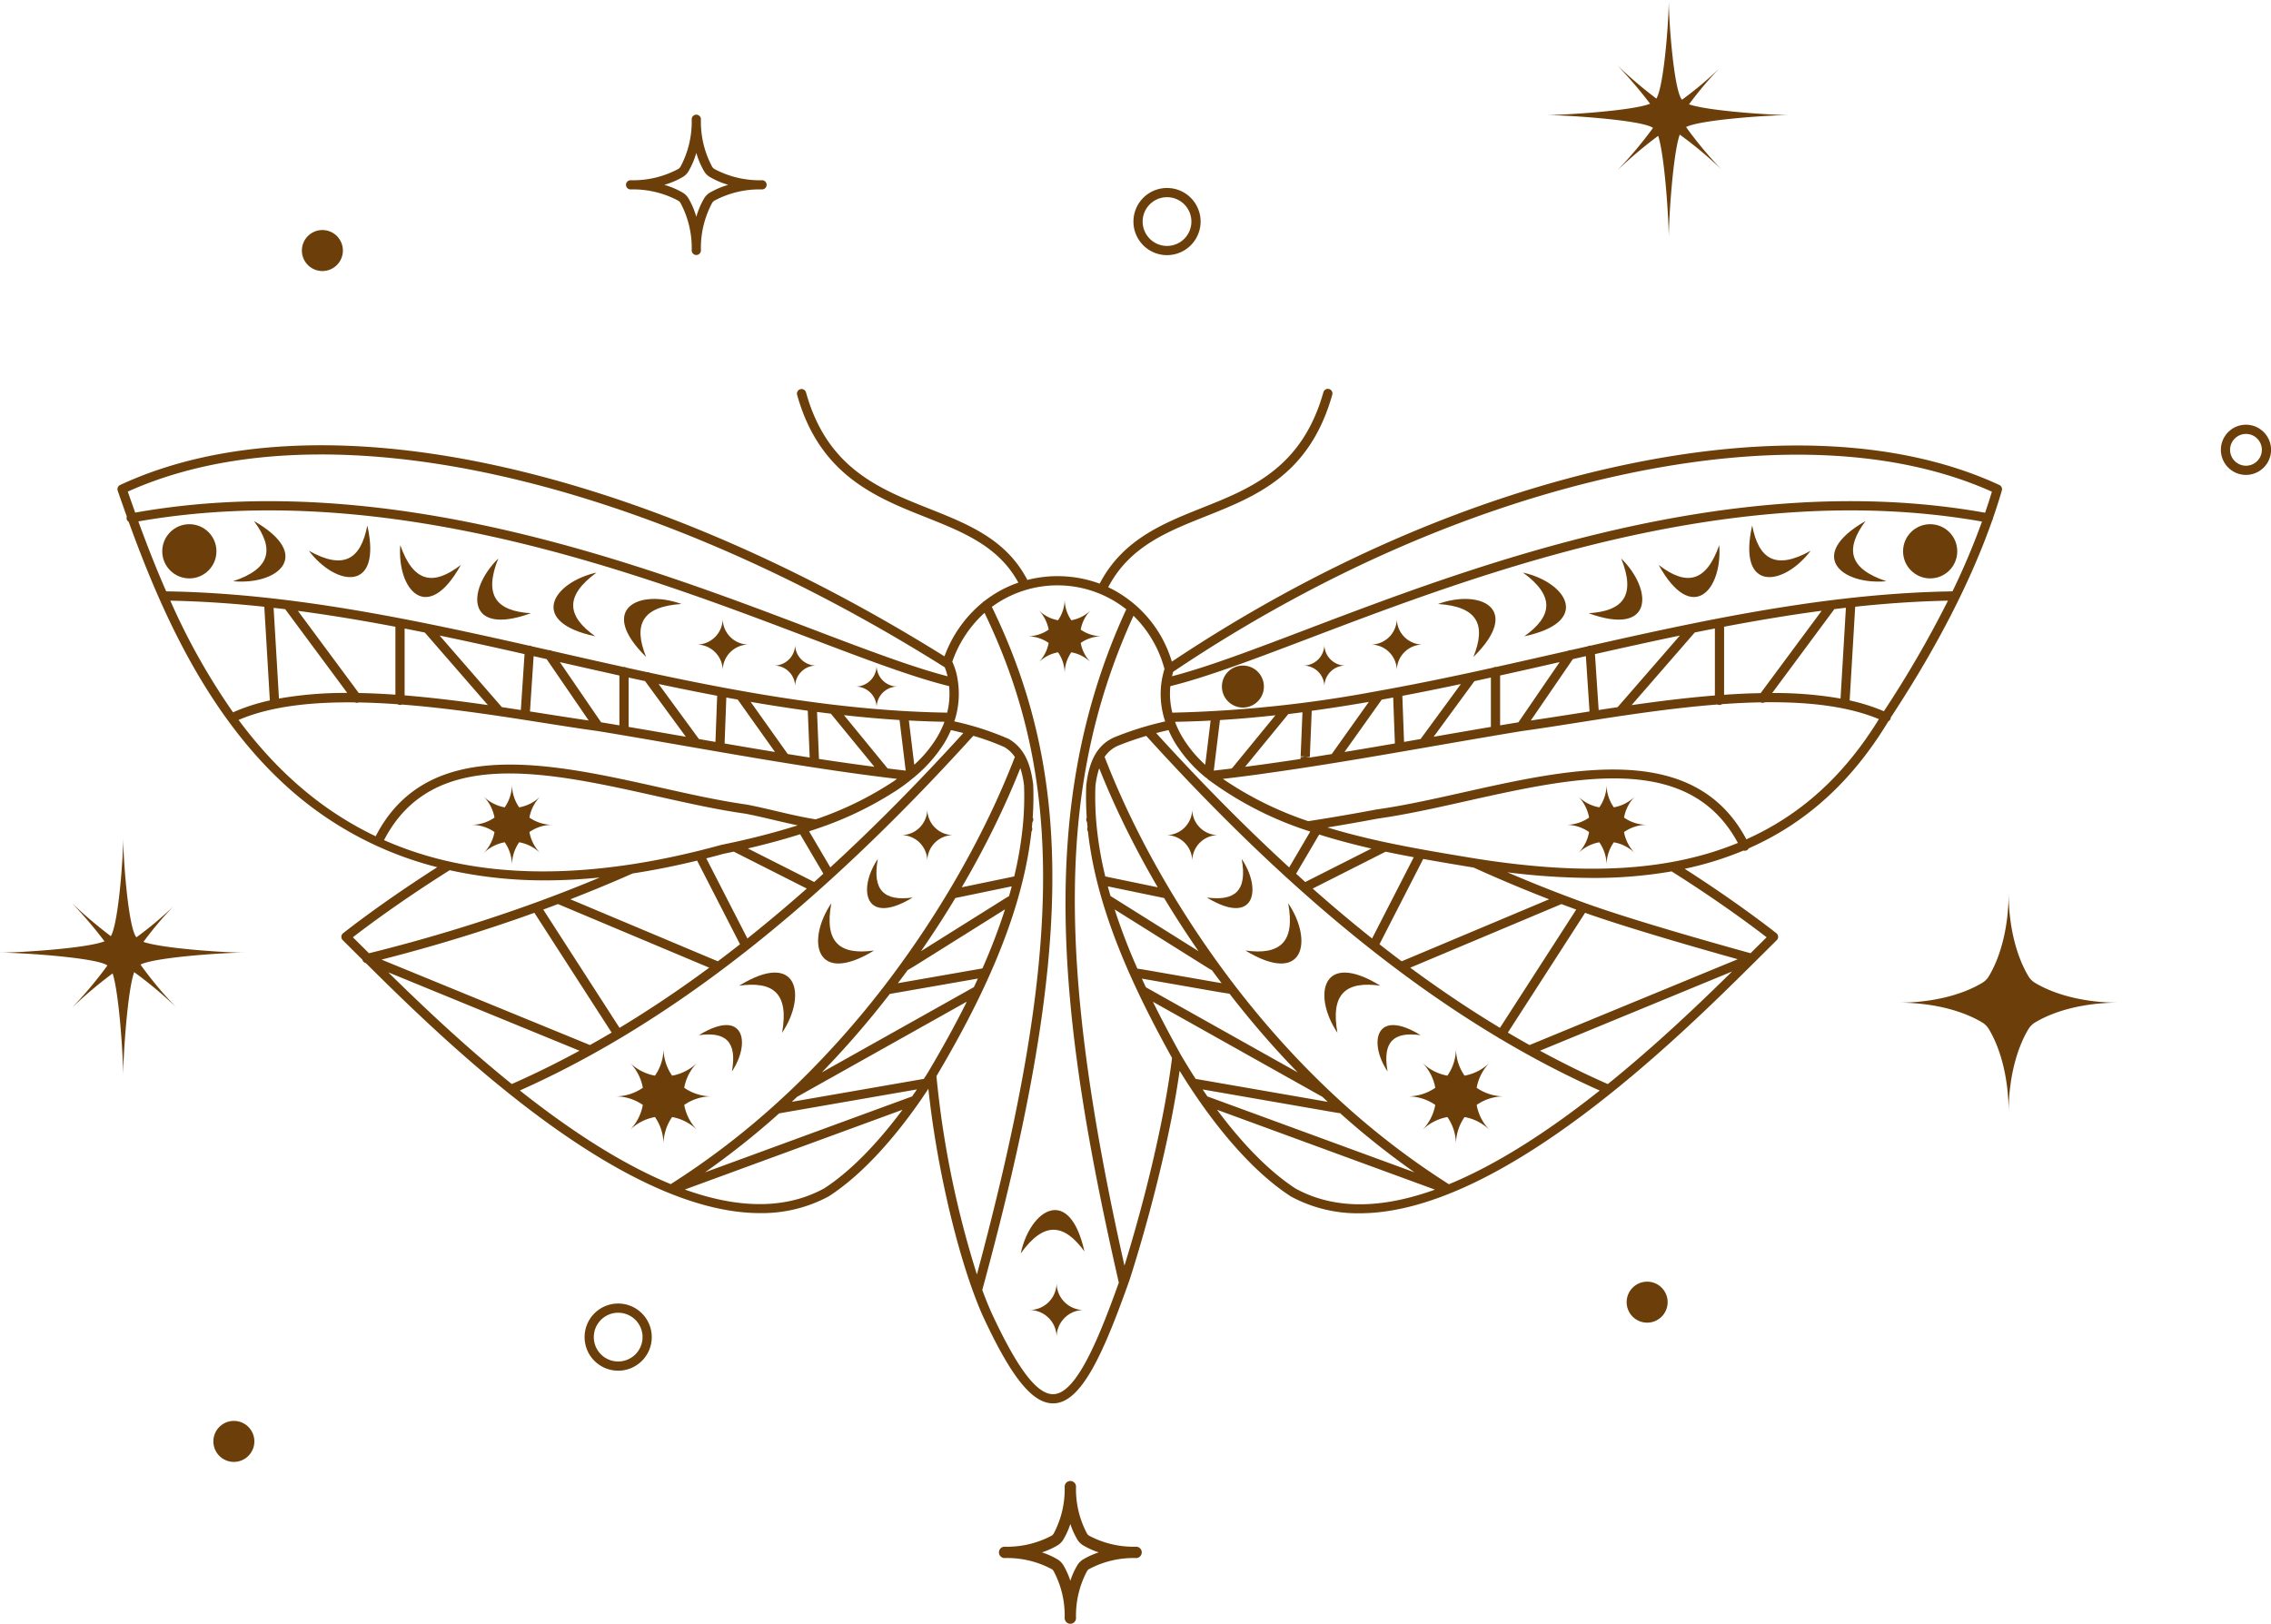 <?xml version="1.0" encoding="UTF-8" standalone="no"?><svg xmlns="http://www.w3.org/2000/svg" xmlns:xlink="http://www.w3.org/1999/xlink" data-name="Layer 1" fill="#6b3e0a" height="358.3" preserveAspectRatio="xMidYMid meet" version="1" viewBox="0.0 71.5 501.0 358.3" width="501" zoomAndPan="magnify"><g id="change1_1"><path d="M295.045,299.369c-1.558-8.653,1.894-11.458,9.472-10.389C291.55,281.022,289.526,291.115,295.045,299.369Z" fill="inherit"/></g><g id="change1_2"><path d="M313.403,299.901c-9.982-6.129-11.542,1.644-7.293,7.999C304.913,301.235,307.569,299.076,313.403,299.901Z" fill="inherit"/></g><g id="change1_3"><path d="M274.755,281.225c13,7.904,14.985-2.198,9.431-10.43C285.779,279.445,282.338,282.264,274.755,281.225Z" fill="inherit"/></g><g id="change1_4"><path d="M273.925,261.011c1.299,7.057-1.509,9.361-7.698,8.511C276.836,275.972,278.456,267.729,273.925,261.011Z" fill="inherit"/></g><g id="change1_5"><path d="M263.012,250.033a5.724,5.724,0,0,1-5.725,5.725,5.722,5.722,0,0,1,5.725,5.722,5.724,5.724,0,0,1,5.725-5.722A5.726,5.726,0,0,1,263.012,250.033Z" fill="inherit"/></g><g id="change1_6"><path d="M325.765,311.505a10.56,10.56,0,0,1,2.936-5.614,10.542,10.542,0,0,1-5.611,2.938,10.542,10.542,0,0,1-1.891-6.045,10.542,10.542,0,0,1-1.891,6.045,10.549,10.549,0,0,1-5.614-2.938,10.571,10.571,0,0,1,2.938,5.614,10.571,10.571,0,0,1-6.048,1.891,10.571,10.571,0,0,1,6.048,1.891,10.571,10.571,0,0,1-2.938,5.614,10.549,10.549,0,0,1,5.614-2.938,10.542,10.542,0,0,1,1.891,6.045,10.542,10.542,0,0,1,1.891-6.045,10.542,10.542,0,0,1,5.611,2.938,10.56,10.56,0,0,1-2.936-5.614,10.541,10.541,0,0,1,6.045-1.891A10.541,10.541,0,0,1,325.765,311.505Z" fill="inherit"/></g><g id="change1_7"><path d="M439.646,185.963c.004-.024-.004-.047-.001-.071.72-2.065,1.387-4.143,1.978-6.182a1.015,1.015,0,0,0-.549-1.204c-21.639-10.021-50.821-11.428-84.396-4.07-32.844,7.199-66.755,22.081-98.161,43.046a26.598,26.598,0,0,0-14.041-16.423c4.696-8.909,12.827-12.174,21.43-15.606,11.306-4.509,22.995-9.172,28-26.851a1.015,1.015,0,1,0-1.953-.553c-4.732,16.716-15.95,21.19-26.799,25.518-8.623,3.44-17.52,7.012-22.558,16.708a26.878,26.878,0,0,0-15.954-.816c-4.64-8.939-12.939-12.261-21.724-15.754-11.045-4.393-22.466-8.935-27.115-25.65a1.016,1.016,0,0,0-1.957.544c4.92,17.686,17.353,22.63,28.321,26.993,8.3,3.301,16.147,6.441,20.49,14.46a25.697,25.697,0,0,0-7.537,4.102c-.012.005-.024.004-.036.01a.994.994,0,0,0-.343.288,27.683,27.683,0,0,0-8.384,11.864c-32.78-20.474-66.692-34.977-98.173-41.95-33.166-7.347-62.102-5.914-83.686,4.142a1.015,1.015,0,0,0-.531,1.252c.647,1.871,1.317,3.781,2.008,5.711a.988.988,0,0,0-.045.492,1.001,1.001,0,0,0,.463.668c6.609,18.248,16.413,41.098,33.722,57.339a77.907,77.907,0,0,0,34.351,18.868C83.815,270.91,75.766,277.35,75.683,277.416a1.015,1.015,0,0,0-.078,1.513l4.329,4.298a1.015,1.015,0,0,0,.599.704l.188.077c16.415,16.27,55.729,55.151,86.98,55.149a31.121,31.121,0,0,0,15.13-3.697c8.167-5.276,15.311-14.127,19.865-20.622.726-1.033,1.431-2.08,2.114-3.121,1.558,14.941,5.422,32.568,9.87,44.786.7,1.921,1.403,3.681,2.095,5.244,6.264,13.555,10.931,19.388,15.54,19.388.082,0,.165-.001.247-.005,5.854-.265,10.565-10.233,16.271-26.233l.403-1.142c3.988-12.435,8.837-30.669,10.998-46.007,1.493,2.439,3.05,4.815,4.647,7.09,4.565,6.504,11.717,15.362,19.926,20.663a30.986,30.986,0,0,0,15.101,3.695c31.302-.005,70.76-39.133,87.081-55.32l4.981-4.949a1.015,1.015,0,0,0-.079-1.512c-.082-.065-7.897-6.321-20.237-14.228a72.627,72.627,0,0,0,12.973-4.021,1,1,0,0,0,.729-.06.988.988,0,0,0,.428-.432c12.71-5.608,22.795-14.782,30.798-28.021a1.036,1.036,0,0,0,.451-.473.942.942,0,0,0,.08-.363c10.116-15.384,17.642-30.006,22.373-43.472A1.008,1.008,0,0,0,439.646,185.963ZM266.002,243.061c.023.02.053.027.077.045a.983.983,0,0,0,.156.089l.003.002a3.085,3.085,0,0,0,.194.213c.011.009.018.021.029.03a76.913,76.913,0,0,0,22.592,11.532c-1.105,1.88-2.699,4.591-3.851,6.549l-.801,1.362q-14.451-13.256-29.342-29.637,1.361-.359,2.728-.664a23.376,23.376,0,0,0,1.406,2.759l.001.002.001.004A30.815,30.815,0,0,0,266.002,243.061Zm-6.772-12.3q3.878-.067,7.841-.274l-1.189,9.756a27.453,27.453,0,0,1-4.954-5.957,20.726,20.726,0,0,1-1.604-3.246C259.289,230.949,259.265,230.855,259.23,230.762Zm28.716,7.653-1.021.13-.014.313c-.002.037-.004.07-.005.095v.002c-.258.039-.514.08-.772.119l-.241.035c-.851.128-1.672.248-2.498.37-1.337.199-2.671.387-4.004.574q-2.405.336-4.709.634c2.551-3.116,5.781-7.059,8.297-10.129l1.238-1.509q1.557-.19,3.115-.397l-.304,7.434a2.076,2.076,0,0,0-.012.225l-.085,2.065Zm5.846-.541q-2.42.391-4.84.767l.002-.055H287.939l1.022-.132.083-2.033c.001-.019.01-.195.01-.213l.025-.649c.001-.005.004-.114.005-.119l.199-4.792c0-.008.003-.105.003-.114l.092-2.206c4.05-.555,8.238-1.208,12.597-1.961Zm11.03-12.009c.844-.151,1.686-.307,2.526-.463l.375,10.136c-3.79.653-7.473,1.279-11.114,1.878Zm-33.069,15.193q-1.992.247-3.983.472l1.361-11.157c3.975-.243,8.042-.594,12.24-1.055C278.384,232.962,274.406,237.819,271.754,241.058Zm37.467,42.542q-2.447-1.838-4.898-3.761l9.652-18.819c3.659.659,7.299,1.266,10.869,1.855l.252.042c5.387,2.451,10.978,4.796,16.647,7.003Zm35.25-12.625q1.625.614,3.258,1.21l-16.825,26.095q-9.883-5.953-19.792-13.273Zm-41.777,7.589q-6.524-5.19-13.103-11.01l16.096-8.14c2.066.437,4.135.838,6.202,1.223Zm-14.739-12.459c-.671-.6-1.345-1.218-2.018-1.828l1.014-1.726c2.069-3.518,3.318-5.643,4.072-6.924,3.513,1.113,7.312,2.134,11.525,3.098Zm-162.125,3.813c4.653-1.812,9.257-3.714,13.746-5.701,4.59-.7,9.367-1.655,14.212-2.831l9.467,18.454q-2.451,1.923-4.897,3.76Zm30.636,15.09q-9.922,7.325-19.792,13.274l-16.827-26.098q1.628-.598,3.251-1.212Zm-.653-24.122c1.277-.324,2.551-.657,3.773-.997.776-.158,1.537-.32,2.292-.482l16.107,8.146q-6.582,5.814-13.103,11.011Zm9.169-2.184c4.096-.957,7.963-2.007,11.539-3.136l5.12,8.708c-.673.611-1.347,1.229-2.02,1.83Zm13.515-3.78c.633-.212,1.276-.422,1.886-.638a76.775,76.775,0,0,0,17.761-8.63,36.404,36.404,0,0,0,2.979-2.229.918.918,0,0,0,.074-.059c.127-.105.254-.198.381-.305a31.603,31.603,0,0,0,6.81-7.72,23.377,23.377,0,0,0,1.403-2.758c.943.214,1.859.432,2.731.659q-14.929,16.41-29.344,29.641Zm7.692-25.627c4.077.448,8.163.815,12.257,1.069l1.359,11.164q-1.989-.226-3.985-.475Zm6.703,11.387q-6.096-.793-12.221-1.731L180.244,228.58q1.524.198,3.049.384Zm7.613-10.211q3.918.208,7.845.281c-.035.095-.061.195-.098.288a21.063,21.063,0,0,1-1.617,3.273,27.135,27.135,0,0,1-4.941,5.919ZM28.19,179.967c21.087-9.518,49.26-10.772,81.557-3.619,31.621,7.004,65.734,21.659,98.673,42.388a13.306,13.306,0,0,1,.622,1.973c-7.783-2.004-18.027-5.897-29.774-10.362C141.863,196.13,85.46,174.711,29.824,184.6,29.268,183.04,28.718,181.488,28.19,179.967Zm2.332,6.575c54.981-9.643,110.907,11.596,148.023,25.703,12.232,4.649,22.836,8.676,30.837,10.64a17.19,17.19,0,0,1-.427,5.851c-22.106-.33-44.067-4.184-65.582-8.803a1.003,1.003,0,0,0-.588-.128q-2.316-.499-4.625-1.006a.986.986,0,0,0-.501-.152.918.918,0,0,0-.095.019q-7.323-1.618-14.571-3.28c-.429-.097-.859-.195-1.288-.293a1.009,1.009,0,0,0-.63-.143q-1.887-.429-3.776-.857a.994.994,0,0,0-.439-.145,1.037,1.037,0,0,0-.124.018c-7.394-1.673-14.85-3.323-22.359-4.845-.028-.004-.054-.015-.082-.016-18.937-3.837-38.202-6.829-57.634-7.132C34.439,196.901,32.412,191.728,30.522,186.542Zm135.076,39.818q6.281,1.083,12.602,1.948l.426,10.327q-2.423-.376-4.843-.766Zm5.369,11.054q-5.577-.916-11.112-1.875l.375-10.139c.837.155,1.677.3,2.515.45Zm-25.675-14.997q6.434,1.362,12.919,2.598l-.376,10.177c-1.22-.211-2.432-.422-3.647-.633Zm6.011,11.641c-4.151-.722-8.389-1.458-12.628-2.176V220.992q1.813.398,3.632.787Zm-27.794-16.471q6.534,1.486,13.135,2.956v10.995q-2.023-.34-4.038-.671Zm6.361,12.88c-3.02-.438-6.257-.945-9.654-1.479-1.087-.171-2.19-.344-3.301-.517l.808-12.198q1.438.326,2.871.652ZM96.984,211.727c6.284,1.304,12.53,2.69,18.734,4.092l-.817,12.338q-2.074-.321-4.188-.637Zm10.646,15.341c-6.048-.869-12.254-1.648-18.368-2.14V210.177q2.229.432,4.451.883ZM65.716,206.276c7.206.956,14.38,2.156,21.514,3.512v14.987c-2.726-.191-5.428-.322-8.082-.37ZM76.605,224.384A84.247,84.247,0,0,0,61.542,225.627l-1.183-20.012c.854.098,1.708.192,2.561.297ZM37.573,204.028c6.931.14,13.847.61,20.737,1.348l1.221,20.661a42.571,42.571,0,0,0-8.121,2.625A145.192,145.192,0,0,1,37.573,204.028Zm15.063,26.319c6.953-2.998,15.982-3.985,25.695-3.871a.909.909,0,0,0,.786.01c2.83.05,5.713.191,8.616.399a.989.989,0,0,0,.512.158,1.004,1.004,0,0,0,.414-.093c10.779.826,21.777,2.554,31.24,4.041,4.275.672,8.313,1.307,11.947,1.804,6.48,1.063,13.104,2.215,19.509,3.33,14.401,2.505,29.239,5.081,43.866,6.9.03.003.059.02.089.02.01,0,.021-.005.031-.005.851.106,1.699.204,2.548.304-.293.209-.589.431-.88.624a74.499,74.499,0,0,1-17.061,8.311c-2.838-.449-5.843-1.151-8.755-1.836-2.282-.537-4.438-1.044-6.556-1.44-5.969-.835-12.361-2.264-19.129-3.777C121.48,239.857,94.286,233.795,82.877,256.013,70.379,250.059,60.581,241.053,52.637,230.348Zm32.088,26.513c10.712-20.726,35.931-15.107,60.341-9.651,6.809,1.522,13.24,2.959,19.243,3.798,2.025.381,4.16.882,6.419,1.414,1.735.408,3.502.818,5.257,1.185-4.331,1.37-9.088,2.631-14.182,3.742-.858.186-1.734.37-2.69.567-1.668.461-3.358.903-5.028,1.314-5.101,1.262-10.13,2.271-14.948,3.001C116.772,265.622,99.029,263.198,84.725,256.861Zm-6.875,21.436c2.53-1.962,10.265-7.809,21.205-14.698a.94.94,0,0,0,.113-.107,97.02,97.02,0,0,0,21.209,2.25c3.875,0,7.868-.225,11.951-.63-4.722,1.968-9.526,3.851-14.365,5.608a364.39,364.39,0,0,1-36.56,11.105Zm40.04-5.401,17.041,26.431c-1.601.946-3.203,1.868-4.786,2.749l-45.98-18.848C95.747,280.277,107.069,276.802,117.89,272.897Zm-32.231,13.137,42.188,17.296c-4.953,2.687-9.967,5.159-14.944,7.35C102.116,301.973,92.544,292.807,85.658,286.034Zm29.024,26.069c5.348-2.388,10.731-5.071,16.025-8.012,2.035-1.126,4.111-2.321,6.172-3.552,25.494-15.212,50.96-37.034,77.838-66.688a53.222,53.222,0,0,1,6.887,2.5,7.301,7.301,0,0,1,2.28,2.167c-1.683,4.352-3.59,8.762-5.688,13.121l-.011.021-.004.008-.012.023q-.901,1.881-1.856,3.754c-1.377,2.722-2.854,5.473-4.391,8.179-.842,1.496-1.731,3.023-2.641,4.542-.006.009-.01.017-.015.026l-.011.019a220.449,220.449,0,0,1-14.279,20.983c-.015.017-.028.034-.043.052a199.76,199.76,0,0,1-20.322,22.632c-.024.019-.047.039-.069.06q-1.844,1.756-3.729,3.455c-.012.01-.023.02-.035.03l-.008.007-.017.014a171.423,171.423,0,0,1-22.781,17.319C136.703,328.142,125.171,320.412,114.682,312.103Zm83.399-23.675c.721-.961,1.449-1.916,2.155-2.889.785-.427,2.189-1.307,4.916-3.016l10.305-6.461c2.468-1.547,4.708-2.952,6.252-3.92a131.56,131.56,0,0,1-4.978,13.03C214.286,285.598,203.138,287.545,198.081,288.428Zm17.645-1.02q-.432.941-.883,1.893c-1.851,1.037-12.056,6.76-21.708,12.175-4.332,2.43-8.539,4.789-11.841,6.641a204.066,204.066,0,0,0,15.004-17.316C198.621,290.396,211.004,288.232,215.726,287.408Zm4.56-16.772-5.908,3.705c-3.788,2.375-8.096,5.076-11.201,7.023,2.656-3.842,5.197-7.757,7.586-11.727l12.432-2.573q-.283,1.072-.596,2.158C222.133,269.478,221.43,269.919,220.286,270.636Zm-8.117-3.364c.519-.889,1.03-1.774,1.522-2.648,1.545-2.72,3.038-5.5,4.437-8.259q.949-1.867,1.852-3.748l.011-.02.003-.007.011-.022c1.853-3.848,3.554-7.735,5.092-11.59a20.349,20.349,0,0,1,.812,3.797,64.988,64.988,0,0,1-.147,7.552c-.05.685-.114,1.374-.189,2.064a82.673,82.673,0,0,1-1.826,10.485Zm-30.375,66.445c-9.04,4.929-19.695,4.2-30.721.239l48.026-17.605C194.688,322.285,188.567,329.34,181.794,333.717Zm19.419-20.303-45.693,16.75a176.209,176.209,0,0,0,16.373-13.016c2.683-.465,23.329-4.053,30.383-5.279Q201.752,312.645,201.213,313.414Zm3.47-5.244c-.285.456-.58.914-.876,1.373-3.073.534-21.431,3.724-29.137,5.063.394-.368.787-.734,1.179-1.107.954-.534,9.368-5.253,18.278-10.252,7.385-4.142,15.089-8.463,19.16-10.747C210.838,297.42,208.008,302.578,204.683,308.17Zm1.903.77c3.94-6.645,7.194-12.68,9.934-18.432.011-.02.02-.04.029-.061,6.2-13.035,9.796-24.642,10.997-35.465a.997.997,0,0,0,.098-.956q.055-.552.101-1.101a.997.997,0,0,0,.146-.931,1.024,1.024,0,0,0-.067-.111,66.392,66.392,0,0,0,.106-7.28c-.478-3.688-1.486-7.763-5.341-10.03a1.027,1.027,0,0,0-.098-.051,63.254,63.254,0,0,0-11.971-3.857c.053-.164.116-.323.165-.488l.006-.019c.011-.036.025-.069.036-.105a19.255,19.255,0,0,0,.609-8.121l-.002-.011-.006-.04a15.136,15.136,0,0,0-1.199-4.295c-.014-.027-.035-.048-.05-.073a25.942,25.942,0,0,1,7.117-10.788c17.704,36.766,17.273,75.463-1.681,145.97A212.552,212.552,0,0,1,206.586,308.94ZM232.471,379.103c-3.657.194-8.037-5.623-13.845-18.19-.631-1.426-1.278-3.044-1.926-4.804,19.95-73.182,20.522-112.81,2.113-150.712a24.429,24.429,0,0,1,29.672.557.96.96,0,0,0-.087.12c-19.733,42.966-15.246,88.662-1.578,148.424C242.288,367.183,237.415,378.88,232.471,379.103Zm22.284-53.251a1.005,1.005,0,0,0-.1.426l.002.011c-2.011,8.774-4.398,17.388-6.597,24.457-15.192-67.747-14.611-106.943,1.996-143.395a25.696,25.696,0,0,1,6.834,11.747,20.762,20.762,0,0,0-.636,2.778c-.004.017-.007.034-.01.052l-.003.021a18.99,18.99,0,0,0,.604,8.095.826.826,0,0,0,.027.083c.053.181.125.362.184.544-1.392.316-2.785.661-4.156,1.057-.018.005-.035.012-.053.017l-.002.001a70.678,70.678,0,0,0-7.017,2.429c-4.556,1.993-5.695,6.624-6.187,10.52a65.976,65.976,0,0,0,.101,7.215.923.923,0,0,0-.051.083.999.999,0,0,0,.125.909c.03.386.066.771.104,1.155a.999.999,0,0,0,.093.91c1.166,10.61,4.767,22.185,11.006,35.365l.003.006c.025.054.049.106.075.16,2.102,4.431,4.479,9.026,7.462,14.426C257.751,311.486,256.381,318.71,254.755,325.852Zm1.81-39.683c-3.072-.537-4.72-.824-5.647-.95a135.185,135.185,0,0,1-5.018-13.059l19.209,12.044c1.122.703,1.815,1.137,2.279,1.395.692.953,1.405,1.889,2.111,2.83C266.355,287.879,260.863,286.92,256.565,286.169Zm14.672,4.575c3.027,3.912,6.199,7.733,9.438,11.358q2.75,3.076,5.615,6.02c-4.023-2.257-9.406-5.276-14.696-8.244-8.539-4.79-16.814-9.432-18.797-10.543q-.456-.965-.893-1.918c1.104.193,2.613.457,4.311.753l10.123,1.769C268.911,290.387,270.373,290.642,271.237,290.744Zm-23.912-20.087c-1.427-.895-2.055-1.288-2.339-1.466q-.311-1.07-.593-2.124l12.422,2.571c2.39,3.971,4.932,7.886,7.588,11.728C259.437,278.251,251.386,273.203,247.325,270.657Zm-3.49-5.779a80.305,80.305,0,0,1-1.845-10.499q-.113-1.028-.187-2.058a64.857,64.857,0,0,1-.14-7.458,20.579,20.579,0,0,1,.831-3.851c1.535,3.842,3.232,7.719,5.081,11.558q.913,1.903,1.877,3.794c1.396,2.755,2.887,5.534,4.431,8.259l.005.01.002.004c.487.861.997,1.745,1.518,2.636Zm19.935,44.668q-1.677-2.591-3.258-5.291l-.013-.023c-2.39-4.317-4.384-8.106-6.159-11.704,3.527,1.978,9.818,5.508,16.261,9.122,9.823,5.51,19.97,11.203,21.128,11.85.386.367.784.737,1.18,1.107-5.628-.978-16.936-2.943-23.826-4.14C265.875,309.908,264.435,309.658,263.77,309.545Zm1.539,2.326,27.735,4.819c1.251.217,2.059.357,2.604.426a176.407,176.407,0,0,0,16.409,13.048l-45.688-16.748C266.013,312.906,265.66,312.39,265.309,311.87Zm20.539,21.888c-5.602-3.619-11.562-9.607-17.36-17.404l48.074,17.622C305.532,337.952,294.877,338.691,285.847,333.758Zm33.793-.97a171.645,171.645,0,0,1-22.818-17.344l-.044-.038c-1.287-1.16-2.547-2.327-3.744-3.467-.017-.016-.033-.03-.05-.044-3.685-3.506-7.317-7.256-10.796-11.146-3.277-3.669-6.489-7.539-9.546-11.501a220.877,220.877,0,0,1-14.322-21.036l-.008-.014c-.007-.011-.012-.022-.019-.032q-1.35-2.257-2.644-4.542l-.006-.01v-.001c-1.527-2.695-3.001-5.443-4.382-8.167q-.952-1.869-1.856-3.754c-2.111-4.384-4.031-8.817-5.72-13.187a6.718,6.718,0,0,1,2.933-2.461c2.027-.824,4.13-1.548,6.251-2.179,26.82,29.588,52.239,51.378,77.685,66.586a.954.954,0,0,0,.099.096,1.024,1.024,0,0,0,.264.12c1.989,1.186,3.991,2.339,5.953,3.425,5.296,2.943,10.685,5.628,16.042,8.02C342.428,320.424,330.902,328.16,319.641,332.788ZM354.692,310.686c-4.989-2.195-10.008-4.671-14.965-7.36L382.105,285.855C375.207,292.649,365.566,301.901,354.692,310.686Zm-17.259-8.61c-1.582-.88-3.184-1.803-4.786-2.749l17.037-26.424c9.773,3.483,26.892,8.345,33.676,10.237Zm52.294-23.778-3.542,3.518c-3.71-1.02-25.376-7.026-36.572-11.096q-2.411-.877-4.805-1.786c-4.147-1.578-8.251-3.246-12.282-4.969a154.472,154.472,0,0,0,18.789,1.24,100.306,100.306,0,0,0,17.458-1.444C379.579,270.579,387.217,276.352,389.727,278.298Zm-64.172-17.363-.381-.062c-6.312-1.041-12.836-2.119-19.288-3.49-.019-.006-.038-.006-.058-.012-.023-.005-.047-.009-.071-.014l-.033-.006c-4.773-1.022-9.009-2.102-12.887-3.285,3.634-.594,7.432-1.261,11.166-1.964,6.05-.846,12.48-2.284,19.288-3.806,24.226-5.415,49.248-10.991,60.097,9.187C368.309,263.68,349.893,264.785,325.555,260.935Zm59.707-4.25c-11.535-21.724-38.535-15.707-62.413-10.37-6.768,1.513-13.159,2.941-19.174,3.784-5.128.964-10.332,1.855-15.064,2.582a76.337,76.337,0,0,1-18.833-9.329c.108-.013.217-.026.325-.039l2.292-.275q1.305-.16,2.601-.329c.868-.112,1.735-.229,2.603-.346.722-.098,1.446-.209,2.167-.311q1.917-.268,3.915-.562c.266-.04.529-.074.796-.114l1.688-.253c.097-.011.192-.026.362-.053.184-.028.367-.057.55-.085,8.806-1.339,17.479-2.829,27.065-4.496l1.208-.21q7.371-1.282,14.739-2.538c1.881-.32,3.763-.632,5.617-.937,3.656-.5,7.702-1.136,11.986-1.81,9.648-1.517,20.564-3.229,31.206-4.055a.924.924,0,0,0,.981-.076c2.97-.216,5.833-.35,8.533-.401a.93.93,0,0,0,.901-.015c10.6-.118,18.846,1.083,25.187,3.717C406.84,242.627,397.258,251.319,385.262,256.684Zm-71.872-22.128q-1.844.321-3.647.633l-.375-10.163c3.977-.754,8.23-1.611,12.915-2.602Zm11.878-12.771q1.819-.394,3.635-.796v10.893q-6.313,1.068-12.629,2.175Zm9.704,9.081q-2.019.332-4.037.672V220.54q6.573-1.454,13.138-2.959Zm12.014-13.944,2.87-.651.808,12.201c-1.108.173-2.208.346-3.287.515-3.399.534-6.639,1.042-9.669,1.481Zm9.873,10.604q-2.116.315-4.182.634l-.817-12.342c5.949-1.345,12.265-2.746,18.734-4.091ZM373.876,211.048q2.254-.457,4.441-.881v14.782c-6.151.491-12.366,1.265-18.375,2.126ZM388.411,224.431c-2.56.047-5.264.17-8.063.364V209.779c7.7-1.463,14.82-2.633,21.529-3.524Zm16.261-18.537c.858-.106,1.703-.203,2.548-.299l-1.184,20.034a84.149,84.149,0,0,0-15.08-1.222Zm10.926,22.532a42.546,42.546,0,0,0-7.551-2.389l1.222-20.67c7.151-.766,13.891-1.202,20.466-1.341A238.233,238.233,0,0,1,415.598,228.426Zm15.138-26.451c-16.85.276-34.65,2.485-57.604,7.151-7.721,1.569-15.268,3.251-22.291,4.84a1.037,1.037,0,0,0-.121-.017.995.995,0,0,0-.438.143l-3.783.859a1.007,1.007,0,0,0-.624.142l-.79.179c-5.021,1.143-10.042,2.285-15.07,3.394a.944.944,0,0,0-.095-.019.986.986,0,0,0-.501.152q-2.41.535-4.819,1.055a1.067,1.067,0,0,0-.153.034c-5.983,1.285-11.262,2.356-16.133,3.272-.01,0-.02-.005-.03-.005a.964.964,0,0,0-.207.05q-1.983.376-3.975.729c-.021.003-.042.007-.063.011a277.89,277.89,0,0,1-45.412,4.797,16.865,16.865,0,0,1-.436-5.855c8.002-1.963,18.607-5.991,30.842-10.641,37.159-14.123,93.173-35.397,148.213-25.671A159.991,159.991,0,0,1,430.736,201.975Zm7.193-17.346C382.239,174.665,325.755,196.116,288.311,210.347c-11.736,4.461-21.973,8.351-29.753,10.357.078-.326.158-.653.258-.99,31.428-21.118,65.409-36.085,98.298-43.293,32.724-7.173,61.16-5.936,82.311,3.566C438.967,181.523,438.46,183.078,437.929,184.629Z" fill="inherit"/></g><g id="change1_8"><path d="M317.236,204.759c8.775.572,10.667,4.597,7.804,11.694C335.885,205.784,326.576,201.388,317.236,204.759Z" fill="inherit"/></g><g id="change1_9"><path d="M335.986,197.831c7.09,5.202,6.521,9.613.289,14.056C351.156,208.726,345.673,200.013,335.986,197.831Z" fill="inherit"/></g><g id="change1_10"><path d="M350.461,206.802c14.299,5.193,14.258-5.102,7.193-12.079C360.917,202.888,358.1,206.33,350.461,206.802Z" fill="inherit"/></g><g id="change1_11"><path d="M365.915,196.144c7.356,13.316,14.096,5.535,13.363-4.367C376.365,200.073,371.979,200.812,365.915,196.144Z" fill="inherit"/></g><g id="change1_12"><path d="M386.541,187.438c-3.311,14.848,6.893,13.484,12.904,5.581C391.766,197.305,387.991,194.953,386.541,187.438Z" fill="inherit"/></g><g id="change1_13"><path d="M416.148,199.74c-8.344-2.774-9.157-7.146-4.591-13.288C398.366,194.03,406.26,200.638,416.148,199.74Z" fill="inherit"/></g><g id="change1_14"><circle cx="274.194" cy="222.981" fill="inherit" r="4.632"/></g><g id="change1_15"><path d="M292.165,213.717a4.632,4.632,0,0,1-4.632,4.632,4.632,4.632,0,0,1,4.632,4.632,4.632,4.632,0,0,1,4.632-4.632A4.632,4.632,0,0,1,292.165,213.717Z" fill="inherit"/></g><g id="change1_16"><path d="M308.146,207.994a5.724,5.724,0,0,1-5.724,5.724,5.724,5.724,0,0,1,5.724,5.724,5.724,5.724,0,0,1,5.724-5.724A5.724,5.724,0,0,1,308.146,207.994Z" fill="inherit"/></g><g id="change1_17"><circle cx="425.807" cy="193.137" fill="inherit" r="5.978"/></g><g id="change1_18"><path d="M358.278,251.887a8.89,8.89,0,0,1,2.472-4.733,8.777,8.777,0,0,1-4.733,2.471,8.785,8.785,0,0,1-1.597-5.094,8.781,8.781,0,0,1-1.597,5.094,8.79,8.79,0,0,1-4.733-2.47,8.767,8.767,0,0,1,2.474,4.732,8.76,8.76,0,0,1-5.095,1.598,8.773,8.773,0,0,1,5.095,1.597,8.774,8.774,0,0,1-2.474,4.733,8.789,8.789,0,0,1,4.734-2.471,8.784,8.784,0,0,1,1.596,5.092,8.781,8.781,0,0,1,1.597-5.092,8.778,8.778,0,0,1,4.733,2.471,8.806,8.806,0,0,1-2.472-4.732,8.781,8.781,0,0,1,5.096-1.598A8.775,8.775,0,0,1,358.278,251.887Z" fill="inherit"/></g><g id="change1_19"><path d="M172.532,299.369c5.521-8.254,3.495-18.347-9.472-10.389C170.638,287.911,174.089,290.716,172.532,299.369Z" fill="inherit"/></g><g id="change1_20"><path d="M154.174,299.901c5.836-.825,8.492,1.335,7.293,7.999C165.716,301.545,164.156,293.771,154.174,299.901Z" fill="inherit"/></g><g id="change1_21"><path d="M192.822,281.225c-7.583,1.039-11.021-1.78-9.428-10.43C177.839,279.027,179.823,289.129,192.822,281.225Z" fill="inherit"/></g><g id="change1_22"><path d="M201.35,269.523c-6.189.849-8.995-1.454-7.695-8.511C189.121,267.729,190.741,275.972,201.35,269.523Z" fill="inherit"/></g><g id="change1_23"><path d="M204.565,261.48a5.724,5.724,0,0,1,5.725-5.722,5.727,5.727,0,0,1-5.725-5.725,5.724,5.724,0,0,1-5.722,5.725A5.721,5.721,0,0,1,204.565,261.48Z" fill="inherit"/></g><g id="change1_24"><path d="M150.948,311.505a10.551,10.551,0,0,1,2.938-5.614,10.547,10.547,0,0,1-5.613,2.938,10.539,10.539,0,0,1-1.892-6.045,10.542,10.542,0,0,1-1.891,6.045,10.55,10.55,0,0,1-5.614-2.938,10.565,10.565,0,0,1,2.938,5.614,10.571,10.571,0,0,1-6.048,1.891,10.571,10.571,0,0,1,6.048,1.891,10.564,10.564,0,0,1-2.938,5.614,10.55,10.55,0,0,1,5.614-2.938,10.542,10.542,0,0,1,1.891,6.045,10.539,10.539,0,0,1,1.892-6.045,10.547,10.547,0,0,1,5.613,2.938,10.551,10.551,0,0,1-2.938-5.614,10.543,10.543,0,0,1,6.045-1.891A10.543,10.543,0,0,1,150.948,311.505Z" fill="inherit"/></g><g id="change1_25"><path d="M150.342,204.759c-9.339-3.371-18.648,1.025-7.804,11.694C139.674,209.356,141.567,205.331,150.342,204.759Z" fill="inherit"/></g><g id="change1_26"><path d="M131.304,211.887c-6.232-4.443-6.801-8.854.289-14.056C121.906,200.013,116.422,208.726,131.304,211.887Z" fill="inherit"/></g><g id="change1_27"><path d="M117.118,206.802c-7.639-.472-10.456-3.914-7.194-12.079C102.859,201.7,102.818,211.995,117.118,206.802Z" fill="inherit"/></g><g id="change1_28"><path d="M101.664,196.144c-6.065,4.669-10.45,3.929-13.364-4.367C87.568,201.678,94.307,209.46,101.664,196.144Z" fill="inherit"/></g><g id="change1_29"><path d="M68.134,193.02c6.011,7.903,16.215,9.267,12.904-5.581C79.587,194.953,75.812,197.305,68.134,193.02Z" fill="inherit"/></g><g id="change1_30"><path d="M56.021,186.451c4.566,6.142,3.753,10.515-4.591,13.288C61.318,200.638,69.212,194.03,56.021,186.451Z" fill="inherit"/></g><g id="change1_31"><path d="M193.384,227.613a4.632,4.632,0,0,1,4.632-4.632,4.632,4.632,0,0,1-4.632-4.632,4.632,4.632,0,0,1-4.632,4.632A4.632,4.632,0,0,1,193.384,227.613Z" fill="inherit"/></g><g id="change1_32"><path d="M175.413,222.981a4.632,4.632,0,0,1,4.632-4.632,4.632,4.632,0,0,1-4.632-4.632,4.632,4.632,0,0,1-4.631,4.632A4.632,4.632,0,0,1,175.413,222.981Z" fill="inherit"/></g><g id="change1_33"><path d="M159.433,219.441a5.724,5.724,0,0,1,5.724-5.724,5.724,5.724,0,0,1-5.724-5.724,5.724,5.724,0,0,1-5.724,5.724A5.724,5.724,0,0,1,159.433,219.441Z" fill="inherit"/></g><g id="change1_34"><circle cx="41.771" cy="193.137" fill="inherit" r="5.978"/></g><g id="change1_35"><path d="M121.893,253.484a8.908,8.908,0,0,1-5.1-1.596,8.905,8.905,0,0,1,2.478-4.734,8.912,8.912,0,0,1-4.735,2.478,8.911,8.911,0,0,1-1.596-5.1,8.908,8.908,0,0,1-1.596,5.1,8.91,8.91,0,0,1-4.734-2.478,8.908,8.908,0,0,1,2.478,4.734,8.909,8.909,0,0,1-5.1,1.596,8.908,8.908,0,0,1,5.1,1.596,8.909,8.909,0,0,1-2.478,4.734,8.909,8.909,0,0,1,4.734-2.478,8.908,8.908,0,0,1,1.596,5.1,8.911,8.911,0,0,1,1.596-5.1,8.91,8.91,0,0,1,4.735,2.478,8.906,8.906,0,0,1-2.478-4.734A8.908,8.908,0,0,1,121.893,253.484Z" fill="inherit"/></g><g id="change1_36"><path d="M225.183,348.047c5.127-7.144,9.544-6.622,14.052-.437C235.917,332.763,227.262,338.338,225.183,348.047Z" fill="inherit"/></g><g id="change1_37"><path d="M233.094,354.56a5.978,5.978,0,0,1-5.978,5.978,5.978,5.978,0,0,1,5.978,5.978,5.978,5.978,0,0,1,5.978-5.978A5.978,5.978,0,0,1,233.094,354.56Z" fill="inherit"/></g><g id="change1_38"><path d="M234.877,220.108a8.181,8.181,0,0,1,1.465-4.683,8.183,8.183,0,0,1,4.348,2.275,8.179,8.179,0,0,1-2.275-4.347,8.179,8.179,0,0,1,4.683-1.465,8.179,8.179,0,0,1-4.683-1.465,8.179,8.179,0,0,1,2.275-4.347,8.183,8.183,0,0,1-4.348,2.275,8.181,8.181,0,0,1-1.465-4.683,8.181,8.181,0,0,1-1.465,4.683,8.18,8.18,0,0,1-4.347-2.275,8.181,8.181,0,0,1,2.274,4.347,8.18,8.18,0,0,1-4.683,1.465,8.179,8.179,0,0,1,4.683,1.465,8.181,8.181,0,0,1-2.274,4.347,8.18,8.18,0,0,1,4.347-2.275A8.182,8.182,0,0,1,234.877,220.108Z" fill="inherit"/></g><g id="change1_39"><path d="M447.499,286.908c-2.678-4.446-4.376-11.05-4.376-18.427,0,7.376-1.698,13.98-4.376,18.427a4.236,4.236,0,0,1-1.441,1.441c-4.446,2.678-11.05,4.376-18.427,4.376v0c7.376,0,13.98,1.698,18.427,4.376a4.238,4.238,0,0,1,1.441,1.441c2.678,4.446,4.376,11.05,4.376,18.427,0-7.376,1.698-13.98,4.376-18.427a4.227,4.227,0,0,1,1.441-1.441c4.446-2.678,11.05-4.376,18.426-4.376v-0c-7.376,0-13.98-1.698-18.427-4.376A4.23,4.23,0,0,1,447.499,286.908Z" fill="inherit"/></g><g id="change1_40"><path d="M250.625,412.76a20.803,20.803,0,0,1-10.372-2.438,1.279,1.279,0,0,1-.436-.435,20.806,20.806,0,0,1-2.438-10.373,1.253,1.253,0,0,0-2.506,0,20.823,20.823,0,0,1-2.436,10.372,1.285,1.285,0,0,1-.437.436,20.813,20.813,0,0,1-10.372,2.438,1.252,1.252,0,1,0,0,2.505,20.804,20.804,0,0,1,10.373,2.438,1.271,1.271,0,0,1,.435.434,20.816,20.816,0,0,1,2.437,10.373,1.253,1.253,0,0,0,2.506,0,20.802,20.802,0,0,1,2.438-10.373,1.272,1.272,0,0,1,.436-.435,20.808,20.808,0,0,1,10.372-2.438,1.252,1.252,0,1,0,0-2.505Zm-11.664,2.796a3.794,3.794,0,0,0-1.29,1.289,17.101,17.101,0,0,0-1.544,3.431,17.064,17.064,0,0,0-1.544-3.432,3.788,3.788,0,0,0-1.288-1.288,17.067,17.067,0,0,0-3.432-1.544,17.093,17.093,0,0,0,3.432-1.543,3.804,3.804,0,0,0,1.289-1.289,17.046,17.046,0,0,0,1.543-3.431,17.112,17.112,0,0,0,1.545,3.432,3.792,3.792,0,0,0,1.288,1.288,17.082,17.082,0,0,0,3.431,1.544A17.075,17.075,0,0,0,238.961,415.556Z" fill="inherit"/></g><g id="change1_41"><path d="M149.61,115.768a1.512,1.512,0,0,1,.514.515,21.041,21.041,0,0,1,2.472,10.495,1.016,1.016,0,0,0,2.031,0,21.051,21.051,0,0,1,2.471-10.495,1.529,1.529,0,0,1,.517-.517,21.052,21.052,0,0,1,10.495-2.471,1.015,1.015,0,1,0,0-2.03,21.043,21.043,0,0,1-10.496-2.473,1.51,1.51,0,0,1-.515-.515,21.041,21.041,0,0,1-2.472-10.495,1.016,1.016,0,0,0-2.031,0,21.061,21.061,0,0,1-2.47,10.494,1.525,1.525,0,0,1-.517.517,21.052,21.052,0,0,1-10.495,2.472,1.015,1.015,0,1,0,0,2.03A21.048,21.048,0,0,1,149.61,115.768Zm1.045-5.234a3.564,3.564,0,0,0,1.21-1.208,17.57,17.57,0,0,0,1.746-4.104,17.521,17.521,0,0,0,1.747,4.104,3.56,3.56,0,0,0,1.208,1.208,17.53,17.53,0,0,0,4.104,1.748,17.505,17.505,0,0,0-4.104,1.747,3.567,3.567,0,0,0-1.209,1.208,17.534,17.534,0,0,0-1.747,4.105,17.501,17.501,0,0,0-1.747-4.103,3.53,3.53,0,0,0-1.208-1.209,17.513,17.513,0,0,0-4.104-1.748A17.525,17.525,0,0,0,150.655,110.534Z" fill="inherit"/></g><g id="change1_42"><path d="M53.859,281.686v-0c-4.265,0-17.995-.909-22.216-2.371a80.001,80.001,0,0,1,6.601-7.834A78.56,78.56,0,0,1,30.105,278.298a2.619,2.619,0,0,1-.192-.245c-1.672-2.777-2.733-17.157-2.733-21.764,0,4.607-1.061,18.987-2.733,21.764l-.001.001a96.237,96.237,0,0,1-8.613-7.333,96.996,96.996,0,0,1,7.225,8.464C19.258,280.722,4.389,281.686,0,281.686v0c4.607,0,20.77,1.061,23.546,2.733.053.032.095.078.145.114a90.494,90.494,0,0,1-7.864,9.364,93.631,93.631,0,0,1,9.018-7.626c1.44,4.416,2.333,18.376,2.333,22.604,0-4.317.932-18.787,2.425-22.877a85.72,85.72,0,0,1,9.186,7.681v-0a84.333,84.333,0,0,1-7.796-9.354C34.192,282.707,49.34,281.686,53.859,281.686Z" fill="inherit"/></g><g id="change1_43"><path d="M340.964,96.887c4.607,0,20.77,1.061,23.547,2.733.053.032.095.078.145.114a90.556,90.556,0,0,1-7.863,9.364,93.573,93.573,0,0,1,9.018-7.626c1.44,4.416,2.333,18.376,2.333,22.605,0-4.317.932-18.786,2.425-22.877a85.767,85.767,0,0,1,9.187,7.681v-0a84.227,84.227,0,0,1-7.796-9.354c3.197-1.618,18.345-2.639,22.864-2.639v-0c-4.265,0-17.995-.909-22.216-2.371a80.094,80.094,0,0,1,6.601-7.834,78.577,78.577,0,0,1-8.139,6.817,2.643,2.643,0,0,1-.192-.245c-1.672-2.777-2.733-17.157-2.733-21.764,0,4.607-1.061,18.987-2.733,21.764l-.001.001a96.289,96.289,0,0,1-8.613-7.333,96.932,96.932,0,0,1,7.225,8.464c-3.798,1.537-18.667,2.5-23.057,2.5Z" fill="inherit"/></g><g id="change1_44"><path d="M264.863,120.385a7.409,7.409,0,1,0-7.408,7.409A7.417,7.417,0,0,0,264.863,120.385Zm-12.786,0a5.377,5.377,0,1,1,5.378,5.377A5.383,5.383,0,0,1,252.077,120.385Z" fill="inherit"/></g><g id="change1_45"><path d="M136.375,359.107a7.409,7.409,0,1,0,7.409,7.409A7.417,7.417,0,0,0,136.375,359.107Zm0,12.786a5.377,5.377,0,1,1,5.378-5.377A5.383,5.383,0,0,1,136.375,371.894Z" fill="inherit"/></g><g id="change1_46"><path d="M363.374,354.284a4.521,4.521,0,1,0,4.521,4.521A4.521,4.521,0,0,0,363.374,354.284Z" fill="inherit"/></g><g id="change1_47"><path d="M75.642,126.778a4.521,4.521,0,1,0-4.521,4.521A4.521,4.521,0,0,0,75.642,126.778Z" fill="inherit"/></g><g id="change1_48"><path d="M51.592,385.005a4.521,4.521,0,1,0,4.521,4.521A4.521,4.521,0,0,0,51.592,385.005Z" fill="inherit"/></g><g id="change1_49"><path d="M495.479,165.21a5.536,5.536,0,1,0,5.536,5.536A5.542,5.542,0,0,0,495.479,165.21Zm0,9.041a3.505,3.505,0,1,1,3.505-3.505A3.509,3.509,0,0,1,495.479,174.252Z" fill="inherit"/></g></svg>